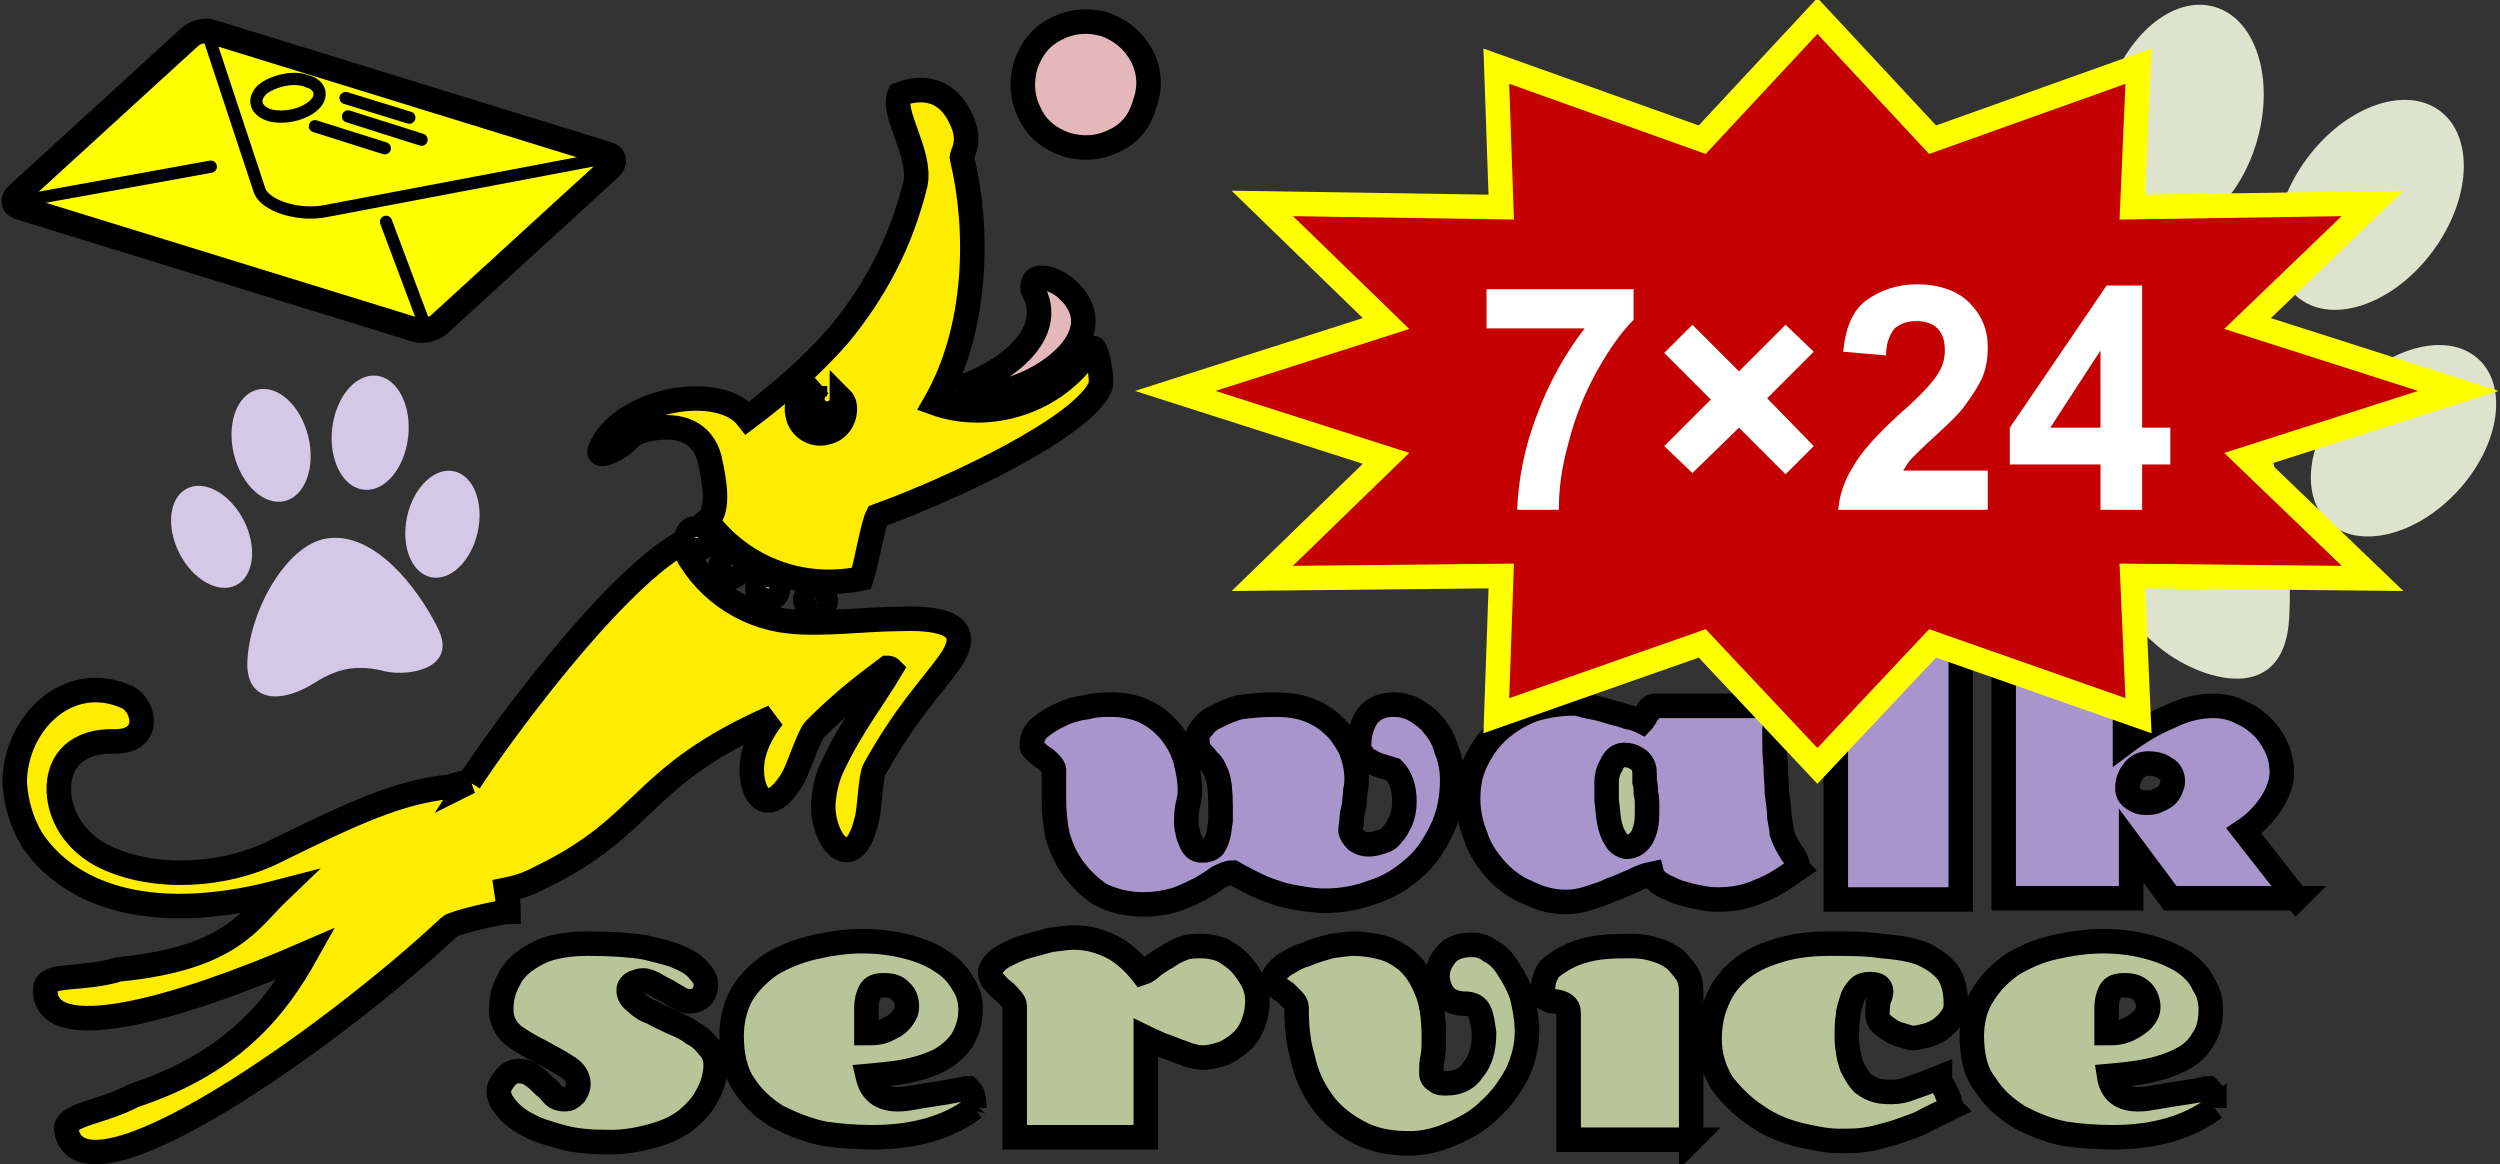 <?xml version="1.0" encoding="UTF-8"?>
<!DOCTYPE svg PUBLIC "-//W3C//DTD SVG 1.1//EN" "http://www.w3.org/Graphics/SVG/1.1/DTD/svg11.dtd">
<!-- Creator: CorelDRAW X8 -->
<svg xmlns="http://www.w3.org/2000/svg" xml:space="preserve" width="204px" height="95px" version="1.1" style="shape-rendering:geometricPrecision; text-rendering:geometricPrecision; image-rendering:optimizeQuality; fill-rule:evenodd; clip-rule:evenodd"
viewBox="0 0 2040 950"
 xmlns:xlink="http://www.w3.org/1999/xlink">
 <rect x="0" y="0" width="2040" height="950" fill="#333333" stroke="none"/>
 <defs>
  <style type="text/css">
   <![CDATA[
    .str0 {stroke:black;stroke-width:20.001}
    .str3 {stroke:yellow;stroke-width:20.001}
    .str1 {stroke:black;stroke-width:20.001;stroke-linecap:round}
    .str2 {stroke:black;stroke-width:10.001;stroke-linecap:round}
    .fil7 {fill:none}
    .fil4 {fill:#FFED00}
    .fil0 {fill:#DDE3CD}
    .fil3 {fill:#E4B7BA}
    .fil2 {fill:#B9C599}
    .fil5 {fill:#A895CC}
    .fil8 {fill:#C50000}
    .fil1 {fill:#D3C8E6}
    .fil6 {fill:yellow}
    .fil9 {fill:white;fill-rule:nonzero}
   ]]>
  </style>
 </defs>
 <g id="Слой_x0020_1">
  <ellipse class="fil0" transform="matrix(1.02 -1.11 1.11 1.02 1961.26 359.667)" rx="60" ry="40"/>
  <ellipse class="fil0" transform="matrix(0.083 -1.505 1.505 0.083 1617.84 184.316)" rx="60" ry="40"/>
  <ellipse class="fil0" transform="matrix(0.447 -1.531 1.531 0.447 1780.35 97.49)" rx="60" ry="40"/>
  <ellipse class="fil0" transform="matrix(0.952 -1.279 1.279 0.952 1933.79 167.173)" rx="60" ry="40"/>
  <path class="fil0" d="M1567 389c50,-71 160,-134 223,-104 65,32 82,141 78,219 -4,77 -80,49 -111,20 -36,-33 -65,-45 -112,-43 -74,3 -119,-33 -78,-92z"/>
  <g id="_2165221035856">
   <ellipse class="fil1" transform="matrix(0.158 -0.72 0.72 0.158 361.018 427.762)" rx="60" ry="40"/>
   <ellipse class="fil1" transform="matrix(-0.335 -0.657 0.657 -0.335 172.657 438.067)" rx="60" ry="40"/>
   <ellipse class="fil1" transform="matrix(-0.187 -0.757 0.757 -0.187 221.208 363.403)" rx="60" ry="40"/>
   <ellipse class="fil1" transform="matrix(0.088 -0.775 0.775 0.088 302.057 353.112)" rx="60" ry="40"/>
   <path class="fil1" d="M202 537c3,-42 34,-96 68,-98 36,-3 70,39 87,73 17,33 -22,40 -42,36 -23,-6 -39,-3 -58,9 -30,19 -58,15 -55,-20z"/>
  </g>
  <path class="fil2 str0" d="M497 932c13,0 24,-2 35,-5 11,-3 20,-7 28,-13 7,-6 13,-12 17,-20 4,-7 7,-16 7,-25 0,-6 -2,-11 -6,-15 -3,-4 -7,-8 -13,-11 -5,-4 -10,-6 -17,-9 -6,-3 -11,-5 -16,-8 -6,-2 -10,-5 -13,-8 -4,-3 -6,-6 -6,-10 0,-3 2,-5 4,-6 3,-1 5,-2 8,-2 2,0 5,1 9,3 3,2 7,4 11,6 3,2 7,4 10,6 4,2 6,2 8,2 4,0 7,-1 10,-4 2,-3 3,-6 3,-10 0,-3 -2,-7 -5,-10 -3,-4 -8,-8 -15,-11 -8,-4 -18,-6 -30,-9 -12,-2 -28,-3 -47,-3 -10,0 -19,1 -27,3 -9,2 -16,6 -22,10 -7,5 -12,10 -15,17 -4,7 -6,15 -6,24 0,9 4,16 10,21 7,5 14,9 22,13 7,4 15,8 21,12 7,4 10,9 10,15 0,2 -1,5 -3,8 -3,3 -5,4 -8,4 -4,0 -7,-1 -9,-3 -3,-3 -5,-6 -8,-8 -3,-3 -6,-6 -9,-8 -4,-3 -7,-4 -12,-4 -4,0 -8,2 -11,6 -3,4 -5,7 -5,10 0,5 2,9 6,14 4,5 10,10 18,14 7,4 17,7 28,10 11,3 24,4 38,4zm298 -28c0,-3 0,-6 -1,-9 0,-2 -2,-5 -4,-7 -2,0 -5,1 -11,2 -5,1 -11,2 -18,3 -6,1 -13,2 -18,3 -6,1 -9,1 -10,1 -14,0 -22,-6 -25,-19 11,-1 22,-2 32,-4 10,-2 19,-5 27,-9 7,-4 13,-9 18,-16 4,-7 7,-15 7,-25 0,-8 -2,-15 -6,-21 -4,-7 -9,-13 -17,-18 -7,-5 -16,-9 -27,-12 -11,-3 -24,-5 -38,-5 -14,0 -27,2 -40,5 -13,3 -25,8 -35,14 -10,7 -18,15 -24,25 -5,9 -8,21 -8,33 0,16 3,30 10,40 7,11 16,19 27,26 12,6 24,11 38,14 13,2 27,3 40,3 34,0 62,-8 83,-24zm-88 -61l0 -21c0,-5 1,-9 3,-13 2,-4 6,-5 11,-5 6,0 11,1 14,5 4,3 5,8 5,13 0,3 -1,5 -3,8 -2,3 -4,5 -7,7 -4,2 -7,4 -11,5 -4,1 -8,1 -12,1zm121 85l107 0 0 -81c2,1 5,2 9,4 4,2 8,3 13,5 4,2 9,3 13,5 4,1 8,2 11,2 7,0 13,-2 19,-4 5,-3 10,-6 14,-10 4,-4 7,-9 9,-15 2,-5 3,-11 3,-17 0,-6 -1,-11 -4,-17 -3,-5 -6,-10 -11,-15 -4,-4 -9,-7 -14,-10 -6,-2 -11,-3 -16,-3 -6,0 -11,0 -16,2 -5,2 -9,4 -13,7 -4,2 -8,5 -11,7 -3,3 -6,5 -9,6 -7,-9 -15,-16 -24,-21 -10,-5 -20,-8 -32,-8 -5,0 -11,1 -19,2 -7,2 -15,4 -22,6 -8,3 -14,6 -19,9 -5,4 -8,8 -8,12 0,2 1,5 3,7 2,2 4,5 7,7 3,2 5,5 7,7 2,2 3,4 3,6l0 107zm322 5c12,0 24,-3 35,-8 12,-5 22,-11 31,-20 9,-8 16,-18 22,-29 5,-11 8,-22 8,-34 0,-11 -2,-20 -4,-29 -3,-9 -7,-16 -11,-22 -4,-7 -9,-12 -15,-15 -5,-4 -10,-5 -15,-5 -10,0 -17,3 -21,8 -5,6 -7,12 -7,17 0,6 2,12 6,17 4,4 10,6 16,6 6,0 10,2 12,6 2,4 3,10 4,18 0,13 -3,23 -9,30 -5,8 -13,11 -22,11 -3,0 -6,0 -8,-2 -2,-1 -4,-3 -4,-6 0,-4 0,-9 1,-13 1,-5 1,-10 1,-17 0,-16 -2,-29 -6,-38 -4,-10 -9,-18 -16,-24 -6,-5 -13,-9 -21,-11 -8,-2 -15,-3 -23,-3 -4,0 -10,1 -18,2 -7,2 -14,4 -21,7 -7,2 -13,6 -18,9 -5,4 -8,8 -8,11 0,2 1,4 3,6 2,2 4,3 7,5 2,2 4,4 6,6 2,2 3,4 3,6 0,14 1,28 5,41 3,14 8,25 16,36 7,10 17,18 28,24 12,7 26,10 43,10zm230 -3l0 -122c0,-4 -1,-9 -3,-13 -3,-4 -6,-8 -10,-12 -4,-3 -9,-6 -16,-8 -6,-2 -12,-3 -19,-3 -9,0 -17,0 -26,1 -8,1 -16,3 -23,6 -7,3 -13,7 -18,11 -4,5 -6,11 -6,18 0,2 0,4 1,6 2,1 4,3 8,3 8,1 12,4 12,9l0 104 100 0zm-53 -219c7,0 13,-1 20,-3 6,-3 12,-6 17,-10 5,-5 10,-10 13,-17 3,-7 5,-15 5,-24 0,-10 -2,-19 -5,-27 -3,-7 -8,-14 -14,-19 -5,-5 -12,-8 -19,-11 -7,-2 -14,-4 -21,-4 -8,0 -15,2 -22,4 -6,2 -12,6 -18,10 -5,5 -9,11 -13,18 -3,7 -4,15 -4,24 0,12 2,22 6,29 5,8 10,14 17,18 6,5 13,8 20,9 7,2 13,3 18,3zm265 193c0,-1 0,-3 -1,-6 -1,-2 -2,-5 -3,-7 -1,-3 -3,-5 -4,-7 -1,-2 -1,-4 -1,-5 -10,4 -18,7 -24,9 -5,2 -10,3 -15,3 -4,0 -8,0 -12,-1 -4,-1 -8,-3 -12,-6 -3,-3 -6,-8 -9,-14 -2,-6 -4,-14 -4,-25 0,-5 0,-11 1,-16 0,-5 2,-9 3,-13 1,-4 3,-7 6,-10 2,-2 5,-3 9,-3 1,0 3,0 6,1 2,1 3,3 3,5 0,0 0,3 -2,7 -1,5 -1,9 -1,12 0,2 1,5 3,7 2,2 5,4 8,6 3,2 6,3 10,4 3,1 6,2 8,2 3,0 7,-1 11,-2 4,-1 8,-3 11,-5 4,-3 7,-6 9,-9 3,-4 4,-7 4,-12 0,-10 -2,-19 -7,-26 -5,-6 -12,-11 -21,-15 -8,-3 -19,-5 -32,-6 -13,-2 -27,-2 -43,-2 -17,0 -31,2 -43,6 -13,4 -23,9 -31,16 -8,7 -14,15 -18,25 -4,9 -6,20 -6,31 0,14 4,26 11,37 8,10 17,19 28,26 10,7 22,12 34,15 13,3 23,5 33,5 7,0 15,0 21,-1 7,-1 14,-3 21,-5 7,-2 15,-5 23,-8 7,-4 16,-8 26,-13zm215 0c0,-3 0,-6 0,-9 -1,-2 -3,-5 -5,-7 -1,0 -5,1 -10,2 -6,1 -12,2 -19,3 -6,1 -12,2 -18,3 -5,1 -9,1 -10,1 -14,0 -22,-6 -24,-19 11,-1 21,-2 31,-4 10,-2 19,-5 27,-9 8,-4 14,-9 18,-16 5,-7 7,-15 7,-25 0,-8 -2,-15 -6,-21 -3,-7 -9,-13 -16,-18 -8,-5 -17,-9 -28,-12 -11,-3 -23,-5 -38,-5 -13,0 -27,2 -40,5 -13,3 -24,8 -34,14 -10,7 -18,15 -24,25 -6,9 -9,21 -9,33 0,16 3,30 11,40 7,11 16,19 27,26 11,6 23,11 37,14 13,2 27,3 40,3 34,0 62,-8 83,-24zm-88 -61l0 -21c0,-5 1,-9 3,-13 2,-4 6,-5 12,-5 5,0 10,1 14,5 3,3 5,8 5,13 0,3 -1,5 -3,8 -2,3 -5,5 -8,7 -3,2 -7,4 -11,5 -4,1 -8,1 -12,1z"/>
  <path class="fil3 str0" d="M934 85c-4,14 -12,24 -25,30 -12,6 -25,7 -39,3 -14,-5 -24,-13 -30,-26 -6,-12 -7,-25 -3,-39 5,-14 13,-24 26,-30 12,-6 25,-7 39,-3 13,5 23,13 30,26 6,12 7,25 2,39zm-153 232c33,-10 81,-41 63,-78 -2,-3 -2,-6 0,-10 3,-4 13,-3 23,4 59,46 -52,106 -86,84zm-213 114c5,0 8,4 9,8 0,5 -4,9 -8,9 -5,0 -9,-3 -9,-8 0,-5 3,-9 8,-9zm28 23c4,0 8,3 9,8 0,4 -4,8 -8,9 -5,0 -9,-4 -9,-8 0,-5 3,-9 8,-9zm30 18c5,0 8,4 9,8 0,5 -4,9 -8,9 -5,0 -9,-4 -9,-8 0,-5 3,-9 8,-9zm39 10c5,-1 8,3 9,8 0,4 -4,8 -8,8 -5,0 -8,-3 -9,-8 0,-4 4,-8 8,-8z"/>
  <path class="fil4 str0" d="M577 425c11,-9 5,-36 3,-46 -4,-25 -23,-32 -42,-30 -26,2 -23,12 -39,19 -6,3 -12,4 -9,-2 17,-40 97,-55 120,-25 28,-21 53,-43 74,-67 29,-35 51,-75 63,-124 5,-25 -20,-58 -13,-73 10,-4 37,-11 51,22 8,18 -1,27 0,30 14,58 13,139 -22,200 36,13 85,5 117,-31 5,-6 9,-11 12,-14 3,-1 8,26 6,31 -13,33 -121,84 -182,106 -4,8 -9,39 -13,51 -53,11 -100,-12 -126,-47zm-194 213c22,-34 113,-160 173,-195 16,36 50,60 88,64 29,3 62,-2 92,-2 33,-1 60,5 39,35 -15,21 -36,42 -61,87 -4,6 -4,33 -7,43 -12,48 -38,13 -35,-17 1,-9 3,-19 8,-29 14,-30 34,-56 47,-78 -1,-1 -2,-1 -3,-1 -16,12 -35,26 -59,50 -5,5 -13,31 -18,40 -25,42 -41,2 -30,-26 3,-8 8,-17 14,-24 -111,49 -101,88 -190,131 -9,5 -18,8 -28,10 1,7 2,12 2,18 -7,0 -45,9 -48,12 -97,91 -301,235 -313,166 -1,-13 29,-14 55,-28 82,-27 117,-73 141,-116 -106,46 -216,77 -213,28 1,-12 31,-6 60,-15 92,-9 107,-41 130,-63 -111,29 -174,-2 -201,-43 -9,-15 -13,-31 -14,-46 0,-49 44,-92 92,-70 14,7 20,36 -10,36 -30,-1 -47,15 -46,41 1,20 13,41 37,53 41,20 99,16 139,-4 65,-32 102,-49 143,-53 5,-2 11,-3 16,-4zm282 -323c2,0 3,0 4,-1 -4,3 -7,9 -6,14 2,7 8,11 15,9 5,-1 9,-6 9,-11 1,1 1,2 2,4 2,10 -4,21 -15,23 -10,3 -21,-4 -23,-14 -3,-11 4,-22 14,-24z"/>
  <path class="fil5 str0" d="M933 738c11,0 20,-2 27,-4 8,-3 14,-6 20,-9 5,-3 10,-6 14,-9 4,-2 8,-4 12,-4 7,4 13,7 19,10 6,3 12,5 18,7 6,2 12,3 18,4 6,1 12,2 20,2 13,0 26,-2 39,-7 13,-4 24,-11 33,-19 10,-8 17,-19 23,-31 6,-12 9,-26 9,-42 0,-9 -2,-18 -5,-25 -2,-8 -6,-14 -11,-20 -4,-5 -10,-9 -15,-12 -6,-3 -11,-4 -17,-4 -9,0 -16,3 -21,9 -4,6 -7,14 -7,24 0,3 1,6 3,8 1,2 3,4 6,5 3,2 6,3 9,4 3,1 7,2 10,3 6,6 9,15 9,26 0,6 -1,11 -3,16 -2,4 -4,8 -7,11 -2,3 -5,5 -9,6 -3,1 -7,2 -10,2 -4,0 -7,-1 -10,-3 -3,-3 -5,-6 -5,-9 0,-2 1,-5 1,-9 0,-3 1,-7 2,-11 0,-4 1,-8 1,-12 1,-4 1,-7 1,-10 0,-8 -2,-16 -5,-24 -4,-7 -8,-14 -14,-19 -6,-6 -13,-10 -21,-13 -8,-3 -17,-4 -27,-4 -11,0 -20,1 -28,2 -8,2 -14,5 -20,8 -5,2 -9,6 -11,9 -3,3 -4,6 -4,9 0,5 1,9 3,11 2,2 4,4 6,7 3,2 5,6 7,11 2,5 3,14 3,26 0,4 0,8 0,12 -1,5 -1,9 -2,12 -1,4 -2,6 -4,9 -2,2 -5,3 -9,3 -3,0 -5,-1 -6,-2 -2,-2 -3,-4 -4,-7 -1,-2 -2,-5 -2,-7 -1,-3 -1,-5 -1,-7 0,-4 0,-8 1,-13 1,-4 2,-8 2,-13 0,-9 -2,-18 -4,-26 -3,-9 -7,-16 -12,-22 -6,-7 -12,-12 -20,-16 -8,-4 -18,-6 -28,-6 -6,0 -13,0 -20,2 -8,1 -15,3 -21,6 -7,3 -13,7 -18,11 -4,4 -6,8 -6,14 0,1 0,3 2,4 2,2 4,4 7,6 2,1 4,3 6,5 2,2 3,4 3,5l0 24c0,10 1,20 3,30 3,10 7,19 13,27 6,8 13,15 22,21 10,5 22,8 35,8zm534 -29c0,-4 -1,-8 -5,-13 -3,-5 -6,-10 -8,-16 0,-3 -1,-7 -2,-13 0,-6 -1,-12 -2,-20 0,-7 -1,-14 -1,-22 -1,-8 -1,-16 -1,-23 0,-7 0,-12 1,-16 0,-4 0,-7 0,-10l-99 0c-1,0 -3,1 -4,2 -1,1 -2,3 -2,4 -1,1 -1,3 -2,4 -1,1 -1,2 -2,3 -2,-1 -6,-3 -12,-4 -5,-2 -11,-3 -17,-5 -6,-2 -12,-3 -17,-4 -6,-2 -9,-2 -10,-2 -12,0 -23,2 -33,5 -10,4 -19,9 -27,16 -8,7 -14,15 -19,25 -5,10 -7,20 -7,32 0,10 2,20 6,30 3,10 9,19 16,27 7,8 16,15 26,19 10,5 20,8 32,8 6,0 12,-1 18,-3 6,-2 13,-4 19,-7 6,-2 12,-5 17,-7 6,-3 11,-5 16,-6 1,4 5,7 10,10 5,2 10,5 15,6 6,2 12,3 17,4 5,1 9,1 12,1 12,0 23,-2 34,-7 11,-4 21,-11 31,-18zm-125 -78c0,1 0,4 0,7 1,3 1,6 1,9 1,4 1,7 1,10 0,3 0,5 0,7 0,7 -1,13 -4,19 -3,5 -7,8 -13,8 -4,-1 -7,-3 -9,-7 -2,-3 -4,-8 -5,-14 -1,-5 -1,-11 -2,-17 0,-6 0,-11 0,-15 0,-4 1,-9 4,-14 2,-5 6,-8 10,-8 4,0 8,1 12,4 3,2 5,6 5,11zm258 103l0 -282c0,-9 -2,-16 -4,-22 -3,-5 -8,-9 -13,-11 -6,-3 -13,-5 -21,-5 -8,-1 -17,-1 -28,-1 -3,0 -7,0 -13,1 -6,1 -12,3 -18,5 -6,2 -12,5 -16,9 -4,3 -7,7 -7,11 0,3 1,5 3,8 2,2 4,5 6,7 2,3 4,5 6,8 2,3 3,5 3,8l0 264 102 0zm274 -1l-43 -55c9,-6 16,-13 22,-22 6,-9 9,-18 9,-26 0,-5 -1,-11 -3,-17 -3,-7 -6,-12 -11,-18 -5,-5 -11,-10 -18,-13 -7,-4 -15,-6 -24,-6 -12,0 -24,3 -36,9 -12,5 -24,12 -36,21l0 -128c0,-9 -1,-18 -3,-26 -2,-8 -6,-16 -11,-22 -5,-6 -12,-11 -20,-15 -9,-3 -19,-5 -32,-5 -5,0 -12,1 -18,2 -7,1 -13,3 -18,5 -6,3 -10,6 -14,10 -3,4 -5,8 -5,13 0,3 1,5 3,7 3,1 5,3 8,5 2,2 5,4 7,6 2,2 4,4 4,7l0 268 104 0 0 -43 32 43 103 0zm-124 -78c-3,0 -6,-1 -9,-3 -4,-3 -5,-5 -5,-9 0,-6 2,-10 5,-14 3,-4 7,-6 12,-6 5,0 10,1 14,4 4,2 6,6 6,10 0,1 0,3 -1,5 -1,3 -2,5 -4,7 -1,1 -4,3 -7,4 -3,2 -7,2 -11,2z"/>
  <path class="fil6 str1" d="M173 26l324 100c5,2 5,7 1,11l-140 128c-5,4 -13,6 -19,4l-324 -100c-5,-2 -5,-7 0,-11l139 -127c5,-5 13,-7 19,-5z"/>
  <line class="fil7 str2" x1="12" y1="165" x2="172" y2= "136" />
  <line class="fil7 str2" x1="348" y1="269" x2="315" y2= "181" />
  <path class="fil7 str2" d="M169 26l43 130c5,12 32,21 55,16l232 -44"/>
  <path class="fil6 str2" d="M250 66c12,3 14,13 6,20 -9,8 -25,11 -36,8 -12,-4 -14,-13 -6,-21 9,-7 25,-11 36,-7z"/>
  <line class="fil7 str2" x1="282" y1="80" x2="334" y2= "96" />
  <line class="fil7 str2" x1="284" y1="95" x2="344" y2= "114" />
  <line class="fil7 str2" x1="257" y1="103" x2="314" y2= "121" />
  <polygon class="fil8 str3" points="1483,13 1577,114 1745,54 1740,169 1936,166 1834,264 2006,319 1834,374 1936,472 1740,470 1745,584 1577,525 1483,625 1389,525 1221,584 1225,470 1030,472 1131,374 959,319 1131,264 1030,166 1225,169 1221,54 1389,114 "/>
  <path class="fil9" d="M1213 268l0 -32 120 0 0 25c-10,10 -20,24 -30,42 -10,18 -18,38 -23,58 -6,21 -8,39 -8,55l-34 0c1,-25 6,-51 16,-77 10,-27 23,-50 39,-71l-80 0z"/>
  <polygon id="1" class="fil9" points="1358,364 1396,326 1358,288 1381,265 1419,303 1457,265 1480,287 1442,325 1480,364 1457,387 1419,349 1381,386 "/>
  <path id="2" class="fil9" d="M1622 384l0 32 -122 0c1,-12 5,-24 12,-35 6,-11 19,-26 39,-44 16,-14 25,-24 29,-30 5,-7 7,-14 7,-21 0,-8 -2,-14 -6,-18 -4,-4 -10,-6 -17,-6 -8,0 -13,2 -18,6 -4,5 -7,12 -7,22l-35 -3c2,-20 8,-34 19,-42 11,-8 25,-13 41,-13 18,0 33,5 43,15 10,10 15,22 15,36 0,9 -1,16 -4,24 -3,7 -8,15 -14,23 -4,6 -12,14 -23,24 -11,10 -18,17 -21,20 -3,3 -5,7 -7,10l69 0z"/>
  <path id="3" class="fil9" d="M1714 416l0 -37 -74 0 0 -30 79 -116 29 0 0 116 23 0 0 30 -23 0 0 37 -34 0zm0 -67l0 -63 -41 63 41 0z"/>
 </g>
</svg>
